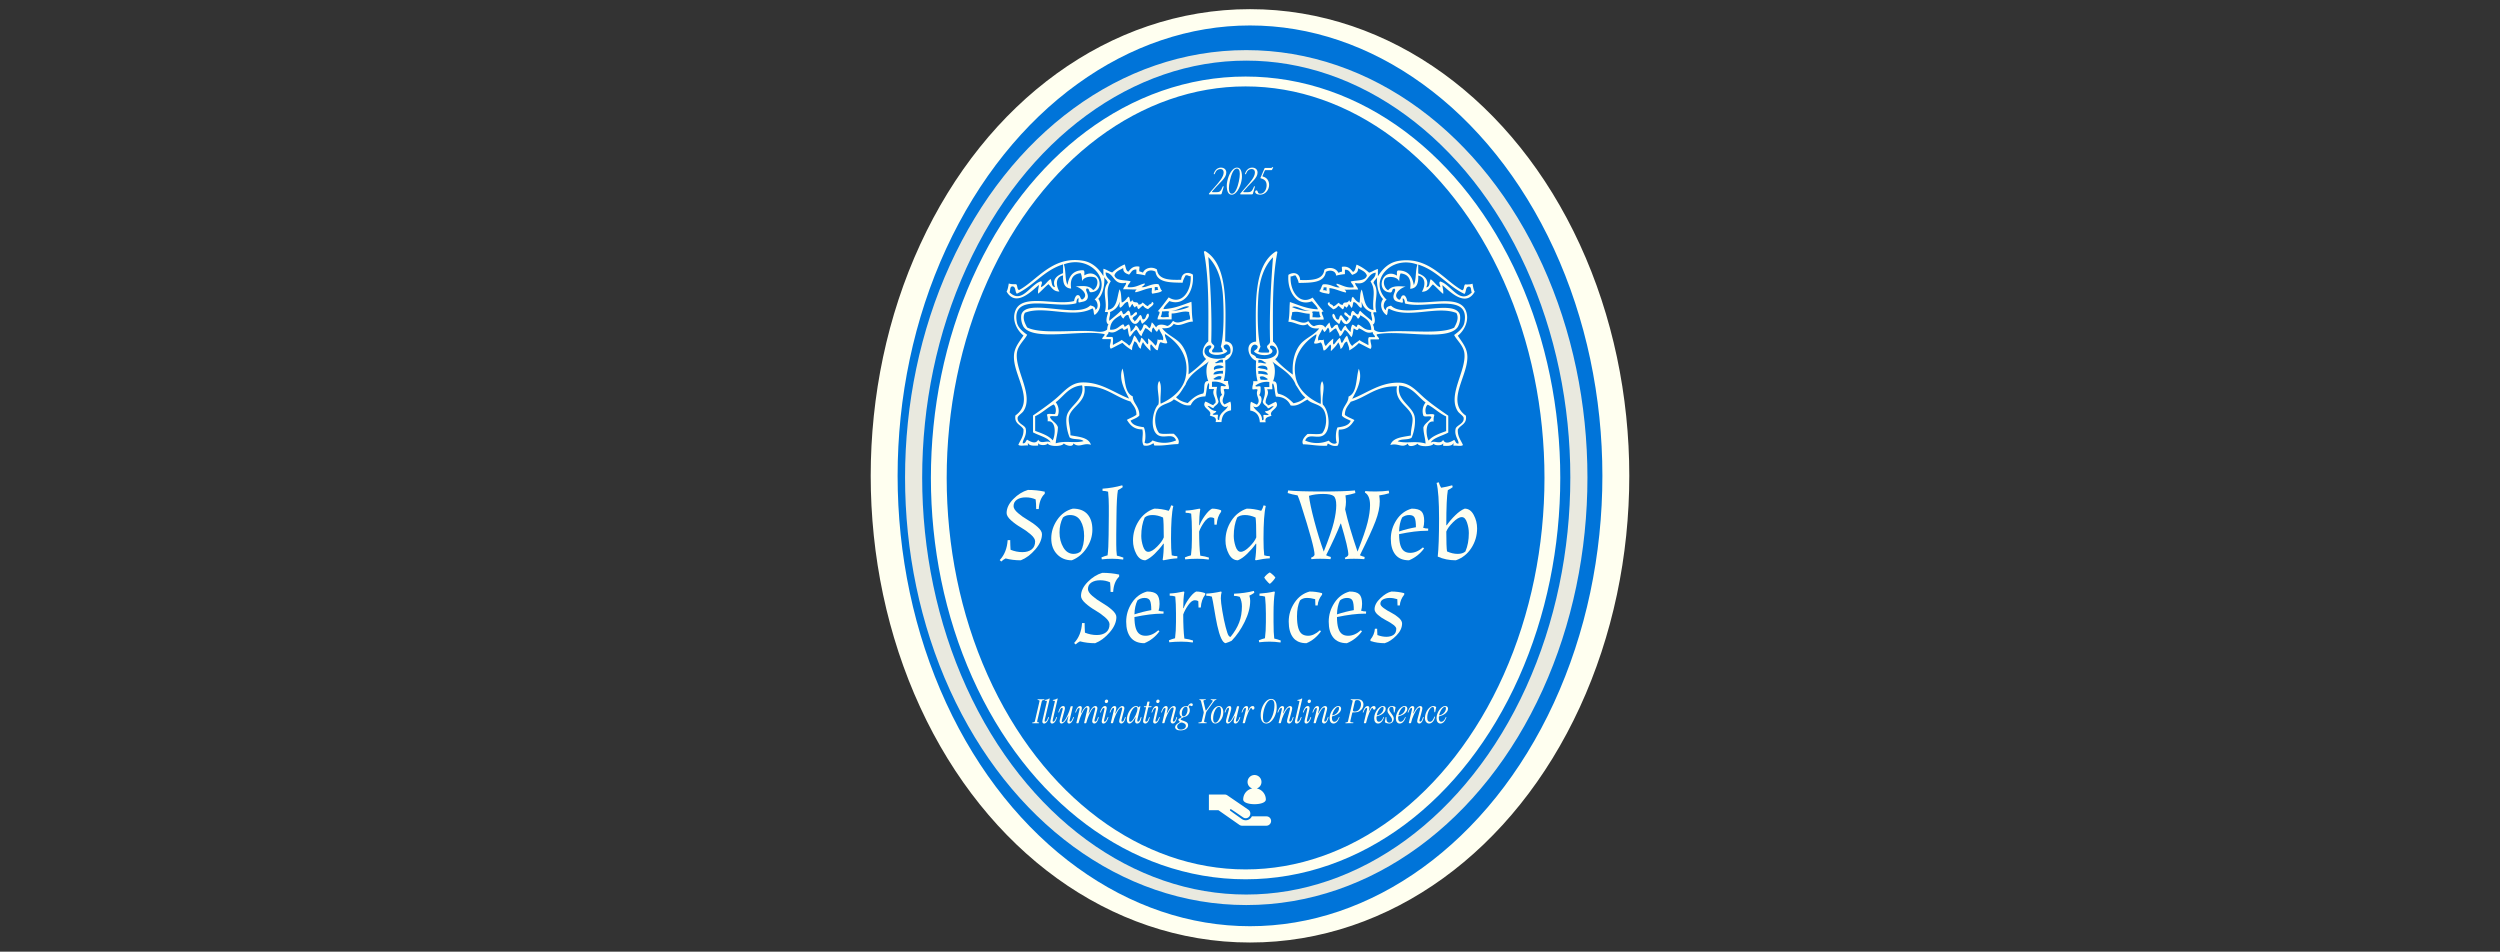<svg xmlns="http://www.w3.org/2000/svg" version="1.1" xmlns:xlink="http://www.w3.org/1999/xlink" width="1500" height="571" viewBox="0 0 1500 571"><rect x="0" y="0" width="1500" height="571" fill="#333333" stroke="none"/><svg xml:space="preserve" width="1500" height="571" data-version="2" data-id="lg_cRZIQHZRsWHe5xF9Y2" viewBox="0 0 464 571" x="0" y="0"><rect width="100%" height="100%" fill="transparent"></rect><ellipse fill="#0074d9" stroke="ivory" stroke-width="5" paint-order="stroke" rx="140.58" ry="68" transform="matrix(0 -1.957 3.228 0 232 285.5)"></ellipse><ellipse fill="#0074d9" stroke="#e9e9df" stroke-width="3.5" paint-order="stroke" rx="140.58" ry="68" transform="matrix(0 -1.802 2.935 0 229.75 286.55)"></ellipse><ellipse fill="none" stroke="ivory" stroke-width="3.5" paint-order="stroke" rx="140.58" ry="68" transform="matrix(0 -1.692 2.707 0 229.35 286.75)"></ellipse><path fill="ivory" d="m88.2 327.19.13 2.48v.18q3.53 1.43 7.07 1.43 3.53 0 5.61-1.64 2.07-1.65 2.07-4.81 0-1.86-2.66-4.18-2.67-2.33-5.89-4.19-3.23-1.86-5.89-4.25-2.67-2.38-2.67-4.37 0-4.34 4-8.4 4-4.06 8.77-5.48 5.34 0 10.11 1.05v1.24q-3.22 2.98-3.6 9.18h-1.55q0-3.29-.31-5.77-2.66-1.24-5.92-1.24-3.25 0-5.3 1.36-2.04 1.37-2.04 3.91 0 1.86 2.66 4.15 2.67 2.3 5.86 4.13 3.19 1.83 5.86 4.18 2.67 2.36 2.67 4.34 0 4.53-4 9.18-4 4.65-8.71 6.51-4.9 0-9.12-1.12-1.3.62-2.6 1.86l-.93-.87q4.28-4.52 4.77-11.96h1.55v.87Z"></path><rect width="27.03" height="42.96" x="-13.52" y="-21.48" fill="none" rx="0" ry="0" transform="translate(95.83 315.94)"></rect><path fill="ivory" d="M125.09 336.18q-5.39 0-8.86-3.63-3.47-3.63-3.47-9.52t3.56-11.13q3.57-5.23 9.39-6.72 5.77 0 8.75 3.35 2.97 3.34 2.97 9.23 0 5.89-3.47 11.1t-8.87 7.32m-1.05-27.16q-2.6 0-4.28 1.49-2.04 3.91-2.04 8.99t2.29 8.96q2.29 3.87 6.14 3.87 2.6 0 4.34-1.55 1.98-3.78 1.98-9.2 0-5.43-2.08-8.99-2.07-3.57-6.35-3.57"></path><rect width="24.67" height="31" x="-12.34" y="-15.5" fill="none" rx="0" ry="0" transform="translate(125.6 321.18)"></rect><path fill="ivory" d="M151.75 320.99v5.67q0 3.88.38 6.73 1.73.37 3.9 1.18l-.12 1.17q-3.47-.49-6.57-.49t-6.27.37l-.18-1.18q1.86-.8 3.66-1.24.55-3.97.62-12.21l.12-11.6v-5.79q0-4.19-.43-8.59-1.62-.5-3.35-.5v-1.3q6.2-.43 11.84-2.04l.31 1.11q-1.18.93-2.91 1.8-.75 4.09-.87 15.31Z"></path><rect width="13.14" height="44.57" x="-6.57" y="-22.29" fill="none" rx="0" ry="0" transform="translate(149.96 313.95)"></rect><path fill="ivory" d="M161.8 324.34q0-6.45 3.47-11.82 3.47-5.36 9.3-7.34 4.15 0 8.68 1.3.87-1.3 1.43-3.29l1.3.38q-1.37 5.58-1.37 19.71 0 6.33.44 9.92 1.49.5 3.35.5v1.3q-3.97.19-8.37 1.18l-.44-.25q.68-4.28.68-9.67l-.24-.06q-2.17 3.1-5.15 6.01-2.98 2.91-5.64 3.97-3.41 0-5.43-3.78-2.01-3.79-2.01-8.06m4.96-2.79q0 3.03 1.08 6.29 1.09 3.25 3.13 3.25 2.17 0 5.27-3.1 3.1-3.1 4.03-5.58 0-9.23-.43-11.9-3.29-1.49-6.36-1.49-3.06 0-4.68 1.49-2.04 4.71-2.04 11.04"></path><rect width="26.6" height="32.99" x="-13.3" y="-16.5" fill="none" rx="0" ry="0" transform="translate(175.6 320.19)"></rect><path fill="ivory" d="M207.24 335.74q-3.16-.49-6.88-.49-3.72 0-7.25.37l-.19-1.18q1.86-.8 3.66-1.24.56-4.21.56-9.73v-5.21q0-5.7-.44-10.11-1.48-.49-3.34-.49v-1.3q3.96-.19 8.37-1.18l.43.25q-.68 4.27-.68 9.67l.25.06q.86-2.48 3.19-5.74 2.32-3.25 4.31-4.24 2.79 0 5.45.99v.87q-2.35 2.97-2.66 7.75h-1.37q0-2.42-.12-3.78-.81-.62-2.11-.62-1.86 0-3.94 2.94-2.07 2.95-3 5.61 0 8.99.68 14.45 3.1.43 5.21 1.18Z"></path><rect width="21.76" height="30.56" x="-10.88" y="-15.28" fill="none" rx="0" ry="0" transform="translate(204.3 320.96)"></rect><path fill="ivory" d="M217.29 324.34q0-6.45 3.47-11.82 3.47-5.36 9.3-7.34 4.15 0 8.68 1.3.87-1.3 1.43-3.29l1.3.38q-1.37 5.58-1.37 19.71 0 6.33.44 9.92 1.49.5 3.35.5v1.3q-3.97.19-8.37 1.18l-.44-.25q.68-4.28.68-9.67l-.24-.06q-2.17 3.1-5.15 6.01-2.98 2.91-5.64 3.97-3.41 0-5.43-3.78-2.01-3.79-2.01-8.06m4.96-2.79q0 3.03 1.08 6.29 1.09 3.25 3.13 3.25 2.17 0 5.27-3.1 3.1-3.1 4.03-5.58 0-9.23-.43-11.9-3.29-1.49-6.36-1.49-3.06 0-4.68 1.49-2.04 4.71-2.04 11.04"></path><rect width="26.6" height="32.99" x="-13.3" y="-16.5" fill="none" rx="0" ry="0" transform="translate(231.09 320.19)"></rect><path fill="ivory" d="M280.34 335.5q-2.97-.25-6.26-.25-3.29 0-5.21.25l-.25-.87q.75-.25 1.43-.78.68-.52.68-1.14 0-4.53-8.24-30.26-1.12-3.41-1.93-5.21-3.53-.62-5.95-1.42l.25-1.55q6.01.62 20.06.62 14.04 0 20.05-.62l.25 1.55q-2.73.86-5.95 1.42.31 2.17.31 3.94t-.5 4.43q2.36 10.54 7.44 25.36 4.59-11.59 6.05-17.58 1.46-5.98 1.46-10.26 0-5.83-3.1-7.62l.24-.87q1.93.25 6.17.25 4.25 0 7.91-.5l.25 1.55q-2.79.87-5.96 1.3.31 2.17.31 3.6 0 5.21-2.57 11.96-2.57 6.76-9.33 20.34 1.05.56 2.85 1.05l-.18 1.31q-2.98-.25-6.27-.25-3.28 0-5.2.25l-.25-.87q.74-.25 1.42-.78.69-.52.69-1.14 0-3.66-4.41-18.54h-.24q-2.92 7.5-8.68 18.97 1.05.56 2.85 1.05Zm-4.09-4.53q4.59-11.59 6.04-17.58 1.46-5.98 1.46-10.23 0-4.24-1.55-5.52-1.55-1.27-6.35-1.27-4.81 0-8.47 1.12.56 5.08 3.2 15.07 2.63 9.98 5.67 18.41"></path><rect width="60.89" height="41.23" x="-30.45" y="-20.61" fill="none" rx="0" ry="0" transform="translate(285.56 315.38)"></rect><path fill="ivory" d="M328.14 331.71q3.91 0 7.63-3.28l.68.62q-3.53 4.83-9.05 7.13-5.46 0-8.18-3.41-2.73-3.41-2.73-9.49 0-6.07 3.41-11.31t9.11-6.79q4.16 0 5.83 1.64t1.67 5.8q0 2.35-.62 4.03 1.31.49 3.04.49l-.06 1.31h-.81q-6.94 0-16.61 2.04 0 8.25 3.22 10.29 1.37.93 3.47.93m3.41-15.37q0-4.09-.77-5.71-.78-1.61-3.26-1.61-2.48 0-4.27 1.49-1.68 3.47-1.8 8.37 5.08-1.67 10.1-2.54"></path><rect width="22.44" height="31" x="-11.22" y="-15.5" fill="none" rx="0" ry="0" transform="translate(328.21 321.18)"></rect><path fill="ivory" d="M368.26 317.02q0 6.45-3.47 11.81-3.48 5.36-9.3 7.35-5.96 0-10.85-2.23.8-7.2.8-22.76 0-15.56-1.49-21.45l1.31-.37q.55 1.98 1.42 3.28 3.41-.55 6.64-1.48l.31 1.11q-1.18.93-2.92 1.8-.93 5.08-.93 21.02l.25.06q2.17-3.1 5.15-6.01 2.97-2.92 5.64-3.97 3.41 0 5.42 3.78 2.02 3.78 2.02 8.06m-4.96 2.79q0-3.04-1.09-6.29-1.08-3.26-3.13-3.26-2.17 0-5.27 3.1-3.1 3.1-4.03 5.58 0 9.24.44 11.91 3.28 1.48 6.35 1.48t4.68-1.48q2.05-4.72 2.05-11.04"></path><rect width="24.31" height="46.81" x="-12.15" y="-23.41" fill="none" rx="0" ry="0" transform="translate(356.6 313.27)"></rect><path fill="ivory" d="m132.84 376.93.13 2.48v.19q3.53 1.42 7.07 1.42 3.53 0 5.61-1.64 2.07-1.64 2.07-4.81 0-1.86-2.66-4.18-2.67-2.33-5.89-4.19-3.23-1.86-5.89-4.24-2.67-2.39-2.67-4.37 0-4.34 4-8.4 4-4.07 8.77-5.49 5.34 0 10.11 1.05v1.24q-3.22 2.98-3.6 9.18h-1.55q0-3.29-.31-5.77-2.66-1.24-5.92-1.24-3.25 0-5.3 1.37-2.04 1.36-2.04 3.9 0 1.86 2.66 4.16 2.67 2.29 5.86 4.12 3.19 1.83 5.86 4.18 2.67 2.36 2.67 4.34 0 4.53-4 9.18-4 4.65-8.71 6.51-4.9 0-9.12-1.12-1.3.62-2.6 1.86l-.93-.86q4.28-4.53 4.77-11.97h1.55v.87Z"></path><rect width="27.03" height="42.96" x="-13.52" y="-21.48" fill="none" rx="0" ry="0" transform="translate(140.47 365.68)"></rect><path fill="ivory" d="M169.36 381.46q3.91 0 7.63-3.29l.68.62q-3.53 4.84-9.05 7.13-5.46 0-8.19-3.41-2.72-3.41-2.72-9.49 0-6.07 3.41-11.31t9.11-6.79q4.15 0 5.83 1.64 1.67 1.65 1.67 5.8 0 2.36-.62 4.03 1.3.5 3.04.5l-.06 1.3h-.81q-6.94 0-16.61 2.04 0 8.25 3.22 10.3 1.36.93 3.47.93m3.41-15.38q0-4.09-.77-5.7-.78-1.62-3.26-1.62-2.48 0-4.28 1.49-1.67 3.47-1.79 8.37 5.08-1.67 10.1-2.54"></path><rect width="22.44" height="31" x="-11.22" y="-15.5" fill="none" rx="0" ry="0" transform="translate(169.43 370.92)"></rect><path fill="ivory" d="M197.7 385.49q-3.17-.5-6.89-.5-3.72 0-7.25.37l-.19-1.18q1.86-.8 3.66-1.24.56-4.21.56-9.73V368q0-5.7-.43-10.1-1.49-.5-3.35-.5v-1.3q3.97-.19 8.37-1.18l.43.25q-.68 4.28-.68 9.67l.25.06q.87-2.48 3.19-5.73 2.33-3.26 4.31-4.25 2.79 0 5.46.99v.87q-2.36 2.98-2.67 7.75h-1.36q0-2.42-.13-3.78-.8-.62-2.11-.62-1.86 0-3.93 2.94-2.08 2.95-3.01 5.61 0 8.99.68 14.45 3.1.43 5.21 1.18Z"></path><rect width="21.77" height="30.57" x="-10.88" y="-15.29" fill="none" rx="0" ry="0" transform="translate(194.75 370.7)"></rect><path fill="ivory" d="M232.11 360.5q0 5.83-3.29 12.56-3.29 6.72-7.87 11.43-1.68.81-3.66 1.43-2.73-.62-4.96-10.73-.93-4.4-1.8-9.76-.87-5.36-1.43-7.47-1.48-.5-3.34-.5v-1.3q4.15-.19 8.8-1.24l.43.25q-.49 1.73-.49 3.87t.9 7.57q.9 5.42 1.98 9.55 1.09 4.12 1.67 5.05.59.93 1.28.93 3.53-4.34 5.17-8.65 1.65-4.31 1.65-9.7 0-3.1-1.31-5.71-1.79-.56-3.47-.56l.06-1.3q6.33-.25 11.91-1.67l.25 1.11q-.81.62-2.98 1.74.5 1.61.5 3.1"></path><rect width="28.83" height="31.37" x="-14.41" y="-15.69" fill="none" rx="0" ry="0" transform="translate(220.68 370.74)"></rect><path fill="ivory" d="M246.12 368v5.21q0 6.7.43 9.92 1.74.37 3.91 1.18l-.13 1.18q-3.47-.5-6.57-.5t-6.26.37l-.19-1.18q1.86-.8 3.66-1.24.56-4.21.56-9.73V368q0-5.02-.5-10.04-1.61-.5-3.34-.5v-1.3q4.77-.31 8.8-1.24l.43.25q-.8 4.77-.8 12.83m1.11-21.45q-.43.81-1.52 2.05-1.08 1.24-1.82 1.73-.75-.49-1.83-1.73-1.09-1.24-1.52-2.05.37-.74 1.42-1.7 1.06-.97 1.93-1.4.8.5 1.86 1.46 1.05.96 1.48 1.64"></path><rect width="13.15" height="42.04" x="-6.58" y="-21.02" fill="none" rx="0" ry="0" transform="translate(244.38 364.97)"></rect><path fill="ivory" d="M266.89 381.46q3.41 0 7.07-3.29l.62.62q-3.6 5.02-8.75 7.13-5.39 0-7.99-3.41-2.61-3.41-2.61-9.55 0-6.14 3.47-11.34 3.48-5.21 9.06-6.7 3.78 0 7.5.99v.87q-2.42 2.98-2.67 6.51h-1.36q0-2.42-.13-3.78-2.54-.75-5.02-.75-2.48 0-4.09 1.49-1.8 3.78-1.8 9.55 0 8.68 3.16 10.73 1.43.93 3.54.93"></path><rect width="20.03" height="31" x="-10.02" y="-15.5" fill="none" rx="0" ry="0" transform="translate(265.75 370.92)"></rect><path fill="ivory" d="M290.88 381.46q3.91 0 7.63-3.29l.68.62q-3.53 4.84-9.05 7.13-5.46 0-8.19-3.41-2.72-3.41-2.72-9.49 0-6.07 3.41-11.31t9.11-6.79q4.15 0 5.83 1.64 1.67 1.65 1.67 5.8 0 2.36-.62 4.03 1.3.5 3.04.5l-.06 1.3h-.81q-6.94 0-16.61 2.04 0 8.25 3.22 10.3 1.36.93 3.47.93m3.41-15.38q0-4.09-.77-5.7-.78-1.62-3.26-1.62-2.48 0-4.28 1.49-1.67 3.47-1.79 8.37 5.08-1.67 10.1-2.54"></path><rect width="22.44" height="31" x="-11.22" y="-15.5" fill="none" rx="0" ry="0" transform="translate(290.95 370.92)"></rect><path fill="ivory" d="m308.3 378.17.13 2.6v.25q2.85 1.06 5.39 1.06 2.54 0 4.25-1.12 1.7-1.12 1.7-3.72 0-1.92-6.51-5.27-2.41-1.24-4.46-3.01-2.05-1.76-2.05-3.44 0-3.28 3.51-6.6 3.5-3.32 6.6-4 3.97 0 7.69.99v.87q-2.42 2.98-2.67 6.51h-1.36q0-2.42-.13-3.78-2.41-.75-4.58-.75t-3.88.84q-1.7.84-1.7 2.7 0 1.11 2.04 2.6 2.05 1.49 4.47 2.7 2.41 1.21 4.46 3.01 2.05 1.79 2.05 3.47 0 3.78-3.45 7.28-3.44 3.51-6.97 4.56-4.46 0-8.56-1.3v-.87q2.42-2.98 2.67-6.51h1.36z"></path><rect width="20.28" height="31" x="-10.14" y="-15.5" fill="none" rx="0" ry="0" transform="translate(314.91 370.92)"></rect><path fill="ivory" d="M101.57 433.94q-.28 0-.28-.2 0-.22.4-.28l.4-.06q.44-.06.61-.21.17-.15.25-.57l2.72-11.76q.1-.42 0-.56-.1-.14-.5-.22l-.4-.08q-.26-.06-.26-.22 0-.24.36-.24h3.56q.28 0 .28.2 0 .22-.4.28l-.4.06q-.44.06-.6.21-.16.15-.26.57l-2.72 11.76q-.08.42.01.56.09.14.49.22l.4.08q.26.06.26.22 0 .24-.36.24Z"></path><rect width="7.42" height="14.4" x="-3.71" y="-7.2" fill="none" rx="0" ry="0" transform="translate(105.5 427.24)"></rect><path fill="ivory" d="M108.49 434.14q-.66 0-.94-.49-.28-.49-.02-1.61l2.54-10.9q.1-.36.01-.5-.09-.14-.37-.16l-.6-.06q-.3-.02-.26-.26.04-.18.28-.22.72-.12 1.28-.29.56-.17.9-.45.16-.12.3-.12.24 0 .18.3l-2.96 12.68q-.1.44-.03.69.07.25.37.25.36 0 .79-.53.43-.53.97-2.01.08-.26.28-.26.3 0 .16.36-.42 1.36-.93 2.15-.51.79-1.01 1.11-.5.32-.94.32"></path><rect width="4.49" height="15.06" x="-2.24" y="-7.53" fill="none" rx="0" ry="0" transform="translate(110.08 427.11)"></rect><path fill="ivory" d="M113.29 434.14q-.66 0-.94-.49-.28-.49-.02-1.61l2.54-10.9q.1-.36.01-.5-.09-.14-.37-.16l-.6-.06q-.3-.02-.26-.26.04-.18.28-.22.72-.12 1.28-.29.56-.17.9-.45.16-.12.3-.12.24 0 .18.3l-2.96 12.68q-.1.44-.03.69.07.25.37.25.36 0 .79-.53.43-.53.97-2.01.08-.26.28-.26.3 0 .16.36-.42 1.36-.93 2.15-.51.79-1.01 1.11-.5.32-.94.32"></path><rect width="4.49" height="15.06" x="-2.24" y="-7.53" fill="none" rx="0" ry="0" transform="translate(114.88 427.11)"></rect><path fill="ivory" d="M118.91 434.12q-.74 0-1.01-.67t.03-1.77l1.58-5.8q.16-.58.08-.9-.08-.32-.36-.32-.46 0-.93.7-.47.7-.81 1.94-.06.22-.26.22-.28 0-.18-.4.46-1.68 1.21-2.59.75-.91 1.65-.91.72 0 .96.66t-.08 1.8l-1.6 5.8q-.38 1.38.26 1.38.4 0 .92-.54t1.09-1.48q.57-.94 1.13-2.14.56-1.2 1.02-2.52.46-1.32.76-2.62.06-.22.28-.22h.8q.28 0 .22.26l-1.88 8.04q-.22.94.34.94.84 0 1.76-2.54.08-.26.28-.26.12 0 .17.1.05.1-.01.26-.54 1.7-1.28 2.64-.74.94-1.56.94-1.44 0-.96-2.1l.52-2.22q.04-.14-.05-.16-.09-.02-.15.1-1.16 2.4-2.14 3.39-.98.99-1.8.99"></path><rect width="9.39" height="10.5" x="-4.69" y="-5.25" fill="none" rx="0" ry="0" transform="translate(122.18 429.37)"></rect><path fill="ivory" d="M138.59 434.12q-.72 0-1.08-.6-.36-.6-.04-1.86l1.54-5.8q.22-.78.07-1.08-.15-.3-.43-.3-.4 0-.92.55t-1.09 1.49q-.57.94-1.11 2.14-.54 1.2-1 2.5-.46 1.3-.76 2.56-.06.22-.28.22h-.78q-.28 0-.22-.26l1.84-7.82q.18-.78.05-1.08-.13-.3-.41-.3-.38 0-.9.55t-1.08 1.49q-.56.94-1.1 2.14-.54 1.2-1 2.5-.46 1.3-.74 2.56-.06.22-.28.22h-.82q-.28 0-.22-.26l1.9-7.98q.1-.44.03-.69-.07-.25-.37-.25-.36 0-.79.53-.43.53-.97 2.01-.08.26-.28.26-.3 0-.16-.36.44-1.38.93-2.16.49-.78.99-1.1.5-.32.92-.32.66 0 .94.49.28.49.02 1.61l-.5 2.16q-.02.14.06.16.08.02.14-.1 1.16-2.4 2.1-3.36.94-.96 1.72-.96.74 0 1.05.6.31.6.03 1.84l-.42 1.82q-.02.14.06.16.08.02.14-.1.76-1.62 1.43-2.57.67-.95 1.27-1.35.6-.4 1.12-.4.74 0 1.08.6.34.6 0 1.84l-1.52 5.8q-.14.56-.02.84.12.28.44.28.4 0 .79-.53t.81-2.01q.06-.22.26-.22.16 0 .19.12t-.01.28q-.38 1.36-.82 2.13-.44.77-.89 1.07-.45.3-.91.3"></path><rect width="14.14" height="10.5" x="-7.07" y="-5.25" fill="none" rx="0" ry="0" transform="translate(134.67 429.37)"></rect><path fill="ivory" d="M145.75 421.84q-.38 0-.63-.27t-.25-.65q0-.54.33-.86.33-.32.75-.32.4 0 .67.25t.27.65q0 .56-.34.88-.34.32-.8.32m-1.64 12.3q-.66 0-.94-.49-.28-.49-.02-1.61l1.48-6.34q.1-.44.03-.69-.07-.25-.37-.25-.36 0-.79.53-.43.53-.97 2.01-.08.26-.28.26-.3 0-.16-.36.44-1.38.93-2.16.49-.78.99-1.1.5-.32.92-.32.7 0 .98.49t.02 1.61l-1.48 6.34q-.1.44-.03.69.07.25.37.25.36 0 .79-.53.43-.53.97-2.01.08-.26.28-.26.3 0 .16.36-.42 1.36-.93 2.15-.51.79-1.01 1.11-.5.32-.94.32"></path><rect width="5.08" height="14.4" x="-2.54" y="-7.2" fill="none" rx="0" ry="0" transform="translate(145.04 427.44)"></rect><path fill="ivory" d="m148.49 433.68 1.9-7.98q.1-.44.03-.69-.07-.25-.37-.25-.36 0-.79.53-.43.53-.97 2.01-.08.26-.28.26-.3 0-.16-.36.44-1.38.93-2.16.49-.78.99-1.1.5-.32.92-.32.66 0 .94.49.28.49.02 1.61l-.5 2.16q-.02.14.06.16.08.02.14-.1.78-1.62 1.5-2.57.72-.95 1.36-1.35.64-.4 1.16-.4.74 0 1.08.6.34.6 0 1.84l-1.52 5.8q-.14.56-.02.84.12.28.44.28.4 0 .79-.53t.81-2.01q.06-.22.26-.22.16 0 .19.12t-.01.28q-.38 1.36-.82 2.13-.44.77-.89 1.07-.45.3-.91.3-.72 0-1.08-.6-.36-.6-.04-1.86l1.54-5.8q.22-.78.07-1.08-.15-.3-.43-.3-.44 0-1 .55t-1.14 1.5q-.58.95-1.14 2.15-.56 1.2-1.01 2.5-.45 1.3-.73 2.54-.06.22-.28.22h-.82q-.28 0-.22-.26"></path><rect width="9.66" height="10.5" x="-4.83" y="-5.25" fill="none" rx="0" ry="0" transform="translate(153.09 429.37)"></rect><path fill="ivory" d="M159.63 434.12q-.72 0-1.12-.62-.4-.62-.4-1.82 0-1.14.32-2.29.32-1.15.88-2.19t1.27-1.84q.71-.8 1.5-1.27t1.57-.47q.38 0 .72.15.34.15.56.47.12.18.24.18t.24-.18q.22-.32.36-.41.14-.09.26-.09.26 0 .2.28l-1.78 7.66q-.3 1.3.4 1.3.46 0 .83-.62.37-.62.75-1.92.06-.22.26-.22.14 0 .18.12.04.12 0 .28-.38 1.88-1.02 2.69t-1.54.81q-.78 0-1.11-.66-.33-.66-.07-1.8l.26-1.1q.04-.14-.05-.16-.09-.02-.15.1-1.1 2.02-1.95 2.82-.85.8-1.61.8m.5-1.02q.48 0 1.06-.58.58-.58 1.15-1.5t1.05-1.98q.48-1.06.77-2.04.29-.98.29-1.66 0-1.22-.86-1.22-.52 0-1.1.47-.58.47-1.11 1.27-.53.8-.96 1.81-.43 1.01-.69 2.1-.26 1.09-.26 2.13 0 .7.17.95t.49.25"></path><rect width="8.79" height="10.5" x="-4.39" y="-5.25" fill="none" rx="0" ry="0" transform="translate(163 429.37)"></rect><path fill="ivory" d="M169.13 434.12q-.68 0-1.06-.54t-.12-1.74l1.66-7.24q.06-.3-.24-.3h-.76q-.28 0-.28-.26 0-.14.1-.22.1-.08.24-.08h.72q.46 0 .54-.42l.48-2.14q.06-.22.28-.22h.82q.28 0 .22.26l-.5 2.22q-.06.3.24.3h1.14q.34 0 .34.26 0 .3-.42.3h-1.08q-.44 0-.54.42l-1.68 7.32q-.1.44.03.69.13.25.45.25.46 0 .85-.52.39-.52.83-1.98.08-.26.26-.26.14 0 .18.12.04.12-.06.44-.38 1.36-.83 2.08-.45.72-.91.99t-.9.27"></path><rect width="5.18" height="13.16" x="-2.59" y="-6.58" fill="none" rx="0" ry="0" transform="translate(170.86 428.04)"></rect><path fill="ivory" d="M176.61 421.84q-.38 0-.63-.27t-.25-.65q0-.54.33-.86.33-.32.75-.32.4 0 .67.25t.27.65q0 .56-.34.88-.34.32-.8.32m-1.64 12.3q-.66 0-.94-.49-.28-.49-.02-1.61l1.48-6.34q.1-.44.03-.69-.07-.25-.37-.25-.36 0-.79.53-.43.53-.97 2.01-.08.26-.28.26-.3 0-.16-.36.44-1.38.93-2.16.49-.78.99-1.1.5-.32.92-.32.7 0 .98.49t.02 1.61l-1.48 6.34q-.1.44-.03.69.07.25.37.25.36 0 .79-.53.43-.53.97-2.01.08-.26.28-.26.3 0 .16.36-.42 1.36-.93 2.15-.51.79-1.01 1.11-.5.32-.94.32"></path><rect width="5.08" height="14.4" x="-2.54" y="-7.2" fill="none" rx="0" ry="0" transform="translate(175.9 427.44)"></rect><path fill="ivory" d="m179.35 433.68 1.9-7.98q.1-.44.03-.69-.07-.25-.37-.25-.36 0-.79.53-.43.53-.97 2.01-.08.26-.28.26-.3 0-.16-.36.44-1.38.93-2.16.49-.78.99-1.1.5-.32.92-.32.66 0 .94.49.28.49.02 1.61l-.5 2.16q-.02.14.06.16.08.02.14-.1.78-1.62 1.5-2.57.72-.95 1.36-1.35.64-.4 1.16-.4.74 0 1.08.6.34.6 0 1.84l-1.52 5.8q-.14.56-.02.84.12.28.44.28.4 0 .79-.53t.81-2.01q.06-.22.26-.22.16 0 .19.12t-.01.28q-.38 1.36-.82 2.13-.44.77-.89 1.07-.45.3-.91.3-.72 0-1.08-.6-.36-.6-.04-1.86l1.54-5.8q.22-.78.07-1.08-.15-.3-.43-.3-.44 0-1 .55t-1.14 1.5q-.58.95-1.14 2.15-.56 1.2-1.01 2.5-.45 1.3-.73 2.54-.06.22-.28.22h-.82q-.28 0-.22-.26"></path><rect width="9.66" height="10.5" x="-4.83" y="-5.25" fill="none" rx="0" ry="0" transform="translate(183.95 429.37)"></rect><path fill="ivory" d="M190.29 438.26q-1.58 0-2.4-.58-.82-.58-.82-1.38 0-.7.55-1.37.55-.67 2.03-1.53.22-.12.25-.27.03-.15-.19-.29-.56-.36-.67-.84-.11-.48.25-.68l1.52-.88q.2-.1.21-.25.01-.15-.21-.27-.54-.32-.81-.91-.27-.59-.27-1.29 0-1.08.53-2.01.53-.93 1.42-1.51.89-.58 1.99-.58.46 0 .78.12.24.08.36-.16.34-.74.87-1.17.53-.43 1.11-.43.42 0 .65.22.23.22.23.6t-.22.62q-.22.24-.56.24-.26 0-.39-.1t-.23-.2q-.1-.1-.32-.1-.44 0-.7.5-.08.18-.04.33.04.15.16.31.52.68.52 1.72 0 .94-.41 1.79-.41.85-1.12 1.44-.71.59-1.63.79-.36.08-.65.19-.29.11-.73.39l-.8.48q-.3.18-.16.45.14.27.78.51l1.72.64q1.12.4 1.55.98.43.58.43 1.36 0 .96-.63 1.66t-1.67 1.08q-1.04.38-2.28.38m.78-10.18q0 .92.27 1.33.27.41.77.41.64 0 1.19-.59.55-.59.89-1.52.34-.93.34-1.93 0-1-.26-1.37-.26-.37-.78-.37-.62 0-1.18.59-.56.59-.9 1.51-.34.92-.34 1.94m-.56 9.68q.78 0 1.46-.26.68-.26 1.11-.74.43-.48.43-1.14 0-.66-.33-1.09-.33-.43-1.29-.79l-.38-.14q-.36-.14-.72-.1-.36.04-.68.2-1.08.6-1.46 1.12-.38.52-.38 1.14 0 .74.54 1.27t1.7.53"></path><rect width="10.6" height="16.28" x="-5.3" y="-8.14" fill="none" rx="0" ry="0" transform="translate(192.87 430.62)"></rect><path fill="ivory" d="M201.27 433.94q-.28 0-.28-.2 0-.22.3-.26l.94-.14q.4-.06.6-.21.2-.15.28-.57l1.08-4.72q.06-.24.05-.44-.01-.2-.07-.42l-1.52-6.16q-.08-.34-.21-.52t-.45-.26l-.16-.04q-.24-.06-.24-.24 0-.22.36-.22h3.3q.26 0 .26.2 0 .24-.4.26l-.4.04q-.34.02-.52.22t-.08.62l1.26 5.3q.04.14.15.15.11.01.21-.13l3.54-4.9q.38-.52.33-.85-.05-.33-.51-.39l-.42-.06q-.28-.04-.28-.24 0-.22.32-.22h2.88q.28 0 .28.18 0 .22-.34.28l-.22.04q-.28.04-.56.33-.28.29-.76.95l-3.84 5.26q-.2.28-.33.53t-.21.57l-1.12 4.88q-.08.42.03.56.11.14.49.22l.78.14q.3.06.3.22 0 .24-.36.24Z"></path><rect width="10.88" height="14.4" x="-5.44" y="-7.2" fill="none" rx="0" ry="0" transform="translate(206.93 427.24)"></rect><path fill="ivory" d="M211.21 434.12q-1.24 0-1.96-1.03t-.72-2.79q0-1.3.42-2.5t1.11-2.14q.69-.94 1.54-1.49.85-.55 1.71-.55 1.24 0 1.96 1.02t.72 2.8q0 1.3-.42 2.5t-1.11 2.14q-.69.94-1.54 1.49-.85.55-1.71.55m-.04-.48q.64 0 1.25-.62t1.11-1.64q.5-1.02.8-2.27.3-1.25.3-2.51 0-2.5-1.3-2.5-.62 0-1.24.61t-1.11 1.63q-.49 1.02-.79 2.27-.3 1.25-.3 2.51 0 2.52 1.28 2.52"></path><rect width="7.46" height="10.5" x="-3.73" y="-5.25" fill="none" rx="0" ry="0" transform="translate(212.76 429.37)"></rect><path fill="ivory" d="M218.71 434.12q-.74 0-1.01-.67t.03-1.77l1.58-5.8q.16-.58.08-.9-.08-.32-.36-.32-.46 0-.93.7-.47.7-.81 1.94-.06.22-.26.22-.28 0-.18-.4.46-1.68 1.21-2.59.75-.91 1.65-.91.72 0 .96.66t-.08 1.8l-1.6 5.8q-.38 1.38.26 1.38.4 0 .92-.54t1.09-1.48q.57-.94 1.13-2.14.56-1.2 1.02-2.52.46-1.32.76-2.62.06-.22.28-.22h.8q.28 0 .22.26l-1.88 8.04q-.22.94.34.94.84 0 1.76-2.54.08-.26.28-.26.12 0 .17.1.05.1-.01.26-.54 1.7-1.28 2.64-.74.94-1.56.94-1.44 0-.96-2.1l.52-2.22q.04-.14-.05-.16-.09-.02-.15.1-1.16 2.4-2.14 3.39-.98.99-1.8.99"></path><rect width="9.39" height="10.5" x="-4.69" y="-5.25" fill="none" rx="0" ry="0" transform="translate(221.98 429.37)"></rect><path fill="ivory" d="M227.85 433.94q-.28 0-.22-.26l1.9-7.98q.1-.44.03-.69-.07-.25-.37-.25-.36 0-.79.53-.43.53-.97 2.01-.08.26-.28.26-.3 0-.16-.36.44-1.38.93-2.16.49-.78.99-1.1.5-.32.92-.32.66 0 .94.49.28.49.02 1.61l-.22.94q-.02.14.06.16.08.02.14-.1.76-1.74 1.38-2.42.62-.68 1.42-.68.54 0 .81.29t.27.79q0 .5-.24.8-.24.3-.62.3-.32 0-.46-.16t-.21-.37q-.07-.21-.15-.37-.08-.16-.26-.16-.3 0-.78.76-.48.76-1.03 2.05-.55 1.29-1.06 2.89t-.89 3.28q-.06.22-.28.22Z"></path><rect width="7.75" height="10.32" x="-3.88" y="-5.16" fill="none" rx="0" ry="0" transform="translate(231.28 429.28)"></rect><path fill="ivory" d="M241.79 434.12q-1.56 0-2.47-1.28-.91-1.28-.91-3.76 0-1.48.34-2.9t.94-2.65q.6-1.23 1.39-2.18.79-.95 1.7-1.48.91-.53 1.87-.53 1.56 0 2.47 1.27.91 1.27.91 3.77 0 1.48-.34 2.9t-.94 2.65q-.6 1.23-1.39 2.18-.79.95-1.7 1.48-.91.53-1.87.53m-.04-.52q.74 0 1.45-.59t1.34-1.62q.63-1.03 1.11-2.38.48-1.35.75-2.87t.27-3.08q0-3.2-1.98-3.2-.74 0-1.45.59t-1.34 1.62q-.63 1.03-1.11 2.38-.48 1.35-.75 2.87t-.27 3.08q0 3.2 1.98 3.2"></path><rect width="9.62" height="14.78" x="-4.81" y="-7.39" fill="none" rx="0" ry="0" transform="translate(243.72 427.23)"></rect><path fill="ivory" d="m249.19 433.68 1.9-7.98q.1-.44.03-.69-.07-.25-.37-.25-.36 0-.79.53-.43.53-.97 2.01-.08.26-.28.26-.3 0-.16-.36.44-1.38.93-2.16.49-.78.99-1.1.5-.32.92-.32.66 0 .94.49.28.49.02 1.61l-.5 2.16q-.02.14.06.16.08.02.14-.1.78-1.62 1.5-2.57.72-.95 1.36-1.35.64-.4 1.16-.4.74 0 1.08.6.34.6 0 1.84l-1.52 5.8q-.14.56-.02.84.12.28.44.28.4 0 .79-.53t.81-2.01q.06-.22.26-.22.16 0 .19.12t-.01.28q-.38 1.36-.82 2.13-.44.77-.89 1.07-.45.3-.91.3-.72 0-1.08-.6-.36-.6-.04-1.86l1.54-5.8q.22-.78.07-1.08-.15-.3-.43-.3-.44 0-1 .55t-1.14 1.5q-.58.95-1.14 2.15-.56 1.2-1.01 2.5-.45 1.3-.73 2.54-.06.22-.28.22h-.82q-.28 0-.22-.26"></path><rect width="9.66" height="10.5" x="-4.83" y="-5.25" fill="none" rx="0" ry="0" transform="translate(253.79 429.37)"></rect><path fill="ivory" d="M260.03 434.14q-.66 0-.94-.49-.28-.49-.02-1.61l2.54-10.9q.1-.36.01-.5-.09-.14-.37-.16l-.6-.06q-.3-.02-.26-.26.04-.18.28-.22.72-.12 1.28-.29.56-.17.9-.45.16-.12.3-.12.24 0 .18.3l-2.96 12.68q-.1.44-.03.69.07.25.37.25.36 0 .79-.53.43-.53.97-2.01.08-.26.28-.26.3 0 .16.36-.42 1.36-.93 2.15-.51.79-1.01 1.11-.5.32-.94.32"></path><rect width="4.49" height="15.06" x="-2.24" y="-7.53" fill="none" rx="0" ry="0" transform="translate(261.62 427.11)"></rect><path fill="ivory" d="M267.43 421.84q-.38 0-.63-.27t-.25-.65q0-.54.33-.86.33-.32.75-.32.4 0 .67.25t.27.65q0 .56-.34.88-.34.32-.8.32m-1.64 12.3q-.66 0-.94-.49-.28-.49-.02-1.61l1.48-6.34q.1-.44.03-.69-.07-.25-.37-.25-.36 0-.79.53-.43.53-.97 2.01-.08.26-.28.26-.3 0-.16-.36.44-1.38.93-2.16.49-.78.99-1.1.5-.32.92-.32.7 0 .98.49t.02 1.61l-1.48 6.34q-.1.44-.03.69.07.25.37.25.36 0 .79-.53.43-.53.97-2.01.08-.26.28-.26.3 0 .16.36-.42 1.36-.93 2.15-.51.79-1.01 1.11-.5.32-.94.32"></path><rect width="5.08" height="14.4" x="-2.54" y="-7.2" fill="none" rx="0" ry="0" transform="translate(266.72 427.44)"></rect><path fill="ivory" d="m270.17 433.68 1.9-7.98q.1-.44.03-.69-.07-.25-.37-.25-.36 0-.79.53-.43.53-.97 2.01-.08.26-.28.26-.3 0-.16-.36.44-1.38.93-2.16.49-.78.99-1.1.5-.32.92-.32.66 0 .94.49.28.49.02 1.61l-.5 2.16q-.02.14.06.16.08.02.14-.1.78-1.62 1.5-2.57.72-.95 1.36-1.35.64-.4 1.16-.4.74 0 1.08.6.34.6 0 1.84l-1.52 5.8q-.14.56-.02.84.12.28.44.28.4 0 .79-.53t.81-2.01q.06-.22.26-.22.16 0 .19.12t-.01.28q-.38 1.36-.82 2.13-.44.77-.89 1.07-.45.3-.91.3-.72 0-1.08-.6-.36-.6-.04-1.86l1.54-5.8q.22-.78.07-1.08-.15-.3-.43-.3-.44 0-1 .55t-1.14 1.5q-.58.95-1.14 2.15-.56 1.2-1.01 2.5-.45 1.3-.73 2.54-.06.22-.28.22h-.82q-.28 0-.22-.26"></path><rect width="9.66" height="10.5" x="-4.83" y="-5.25" fill="none" rx="0" ry="0" transform="translate(274.77 429.37)"></rect><path fill="ivory" d="M282.11 434.12q-1.06 0-1.7-.83-.64-.83-.64-2.35 0-1.32.47-2.62t1.23-2.36q.76-1.06 1.67-1.7.91-.64 1.77-.64.94 0 1.35.45.41.45.41 1.21 0 .9-.63 1.79t-1.76 1.59q-1.13.7-2.65 1.04-.44.1-.46.5-.02.14-.02.29v.29q0 1.14.39 1.72.39.58 1.07.58.76 0 1.47-.7t1.19-1.98q.06-.18.24-.18.12 0 .15.1t-.01.24q-.64 1.76-1.55 2.66-.91.9-1.99.9m-.74-5.18q-.04.14.05.23t.23.05q1.24-.34 2.08-1.03.84-.69 1.27-1.55.43-.86.43-1.68 0-.84-.66-.84-.58 0-1.26.68t-1.26 1.78q-.58 1.1-.88 2.36"></path><rect width="6.9" height="10.5" x="-3.45" y="-5.25" fill="none" rx="0" ry="0" transform="translate(283.72 429.37)"></rect><path fill="ivory" d="M289.45 433.94q-.28 0-.28-.2 0-.22.4-.28l.4-.06q.44-.06.61-.21.17-.15.25-.57l2.72-11.76q.08-.34.02-.52t-.52-.26l-.4-.08q-.26-.06-.26-.22 0-.24.36-.24h3.9q1.66 0 2.54.9.88.9.88 2.26 0 1.26-.65 2.33t-1.8 1.73q-1.15.66-2.69.66h-1.18q-.32 0-.42.34l-1.12 4.78q-.1.44.05.6.15.16.65.22l.96.12q.18.02.18.2 0 .26-.36.26Zm4.34-8.12q-.12.52.11.81.23.29.97.29 1 0 1.71-.42t1.16-1.09q.45-.67.66-1.44.21-.77.21-1.47 0-1.1-.58-1.78-.58-.68-1.7-.68-1.22 0-1.4.8Z"></path><rect width="10.9" height="14.4" x="-5.45" y="-7.2" fill="none" rx="0" ry="0" transform="translate(295.12 427.24)"></rect><path fill="ivory" d="M300.55 433.94q-.28 0-.22-.26l1.9-7.98q.1-.44.03-.69-.07-.25-.37-.25-.36 0-.79.53-.43.53-.97 2.01-.08.26-.28.26-.3 0-.16-.36.44-1.38.93-2.16.49-.78.99-1.1.5-.32.92-.32.66 0 .94.49.28.49.02 1.61l-.22.94q-.02.14.06.16.08.02.14-.1.76-1.74 1.38-2.42.62-.68 1.42-.68.54 0 .81.29t.27.79q0 .5-.24.8-.24.3-.62.3-.32 0-.46-.16t-.21-.37q-.07-.21-.15-.37-.08-.16-.26-.16-.3 0-.78.76-.48.76-1.03 2.05-.55 1.29-1.06 2.89t-.89 3.28q-.06.22-.28.22Z"></path><rect width="7.75" height="10.32" x="-3.88" y="-5.16" fill="none" rx="0" ry="0" transform="translate(303.98 429.28)"></rect><path fill="ivory" d="M308.85 434.12q-1.06 0-1.7-.83-.64-.83-.64-2.35 0-1.32.47-2.62t1.23-2.36q.76-1.06 1.67-1.7.91-.64 1.77-.64.94 0 1.35.45.41.45.41 1.21 0 .9-.63 1.79t-1.76 1.59q-1.13.7-2.65 1.04-.44.1-.46.5-.02.14-.02.29v.29q0 1.14.39 1.72.39.58 1.07.58.76 0 1.47-.7t1.19-1.98q.06-.18.24-.18.12 0 .15.1t-.01.24q-.64 1.76-1.55 2.66-.91.9-1.99.9m-.74-5.18q-.04.14.05.23t.23.05q1.24-.34 2.08-1.03.84-.69 1.27-1.55.43-.86.43-1.68 0-.84-.66-.84-.58 0-1.26.68t-1.26 1.78q-.58 1.1-.88 2.36"></path><rect width="6.9" height="10.5" x="-3.45" y="-5.25" fill="none" rx="0" ry="0" transform="translate(310.46 429.37)"></rect><path fill="ivory" d="M315.55 434.12q-.66 0-1.39-.2-.73-.2-1.11-.5-.14-.12-.12-.36l.44-2.62q.04-.26.24-.26.22 0 .22.28l.04.96q.04 1.14.55 1.67t1.25.53q.64 0 1.1-.41.46-.41.46-1.21 0-.46-.14-.85-.14-.39-.44-.84-.3-.45-.82-1.09-.68-.88-1.01-1.51-.33-.63-.33-1.31 0-1.26.79-2.02t2.01-.76q.54 0 1.05.16t.85.48q.18.14.12.36l-.56 2.68q-.06.26-.24.26t-.22-.28l-.06-.96q-.08-1.2-.31-1.72-.23-.52-.95-.52-.64 0-1.04.44t-.4 1.06q0 .66.36 1.21.36.55.98 1.39.82 1.08 1.11 1.72.29.64.29 1.3 0 .84-.37 1.5t-.99 1.04q-.62.38-1.36.38"></path><rect width="6.42" height="10.5" x="-3.21" y="-5.25" fill="none" rx="0" ry="0" transform="translate(316.63 429.37)"></rect><path fill="ivory" d="M321.85 434.12q-1.06 0-1.7-.83-.64-.83-.64-2.35 0-1.32.47-2.62t1.23-2.36q.76-1.06 1.67-1.7.91-.64 1.77-.64.94 0 1.35.45.41.45.41 1.21 0 .9-.63 1.79t-1.76 1.59q-1.13.7-2.65 1.04-.44.1-.46.5-.02.14-.02.29v.29q0 1.14.39 1.72.39.58 1.07.58.76 0 1.47-.7t1.19-1.98q.06-.18.24-.18.12 0 .15.1t-.01.24q-.64 1.76-1.55 2.66-.91.9-1.99.9m-.74-5.18q-.04.14.05.23t.23.05q1.24-.34 2.08-1.03.84-.69 1.27-1.55.43-.86.43-1.68 0-.84-.66-.84-.58 0-1.26.68t-1.26 1.78q-.58 1.1-.88 2.36"></path><rect width="6.9" height="10.5" x="-3.45" y="-5.25" fill="none" rx="0" ry="0" transform="translate(323.46 429.37)"></rect><path fill="ivory" d="m327.29 433.68 1.9-7.98q.1-.44.03-.69-.07-.25-.37-.25-.36 0-.79.53-.43.53-.97 2.01-.08.26-.28.26-.3 0-.16-.36.44-1.38.93-2.16.49-.78.99-1.1.5-.32.92-.32.66 0 .94.49.28.49.02 1.61l-.5 2.16q-.02.14.06.16.08.02.14-.1.78-1.62 1.5-2.57.72-.95 1.36-1.35.64-.4 1.16-.4.74 0 1.08.6.34.6 0 1.84l-1.52 5.8q-.14.56-.02.84.12.28.44.28.4 0 .79-.53t.81-2.01q.06-.22.26-.22.16 0 .19.12t-.01.28q-.38 1.36-.82 2.13-.44.77-.89 1.07-.45.3-.91.3-.72 0-1.08-.6-.36-.6-.04-1.86l1.54-5.8q.22-.78.07-1.08-.15-.3-.43-.3-.44 0-1 .55t-1.14 1.5q-.58.95-1.14 2.15-.56 1.2-1.01 2.5-.45 1.3-.73 2.54-.06.22-.28.22h-.82q-.28 0-.22-.26"></path><rect width="9.66" height="10.5" x="-4.83" y="-5.25" fill="none" rx="0" ry="0" transform="translate(331.89 429.37)"></rect><path fill="ivory" d="M339.49 434.12q-1.1 0-1.82-.91t-.72-2.33q0-1.34.43-2.63.43-1.29 1.16-2.34.73-1.05 1.62-1.67.89-.62 1.79-.62.96 0 1.62.52.1.08.12.13.02.05-.02.21l-.54 2.62q-.06.28-.26.28-.22 0-.26-.3l-.1-1.42q-.06-.92-.27-1.2-.21-.28-.61-.28-.56 0-1.14.55-.58.55-1.07 1.48-.49.93-.78 2.06-.29 1.13-.29 2.29 0 2.52 1.64 2.52.78 0 1.41-.72.63-.72 1.17-2.24.06-.2.28-.2.12 0 .14.09.02.09-.04.35-.2 1.1-.72 1.94-.52.84-1.23 1.33-.71.49-1.51.49"></path><rect width="6.75" height="10.5" x="-3.38" y="-5.25" fill="none" rx="0" ry="0" transform="translate(340.83 429.37)"></rect><path fill="ivory" d="M346.25 434.12q-1.06 0-1.7-.83-.64-.83-.64-2.35 0-1.32.47-2.62t1.23-2.36q.76-1.06 1.67-1.7.91-.64 1.77-.64.94 0 1.35.45.41.45.41 1.21 0 .9-.63 1.79t-1.76 1.59q-1.13.7-2.65 1.04-.44.1-.46.5-.02.14-.02.29v.29q0 1.14.39 1.72.39.58 1.07.58.76 0 1.47-.7t1.19-1.98q.06-.18.24-.18.12 0 .15.1t-.01.24q-.64 1.76-1.55 2.66-.91.9-1.99.9m-.74-5.18q-.04.14.05.23t.23.05q1.24-.34 2.08-1.03.84-.69 1.27-1.55.43-.86.43-1.68 0-.84-.66-.84-.58 0-1.26.68t-1.26 1.78q-.58 1.1-.88 2.36"></path><rect width="6.9" height="10.5" x="-3.45" y="-5.25" fill="none" rx="0" ry="0" transform="translate(347.86 429.37)"></rect><path fill="ivory" d="M207.7 116.62q-.38 0-.38-.22t.36-.6l3.6-4.13 1.56-1.8q.84-.98 1.6-2.07.76-1.08 1.26-2.2.49-1.11.49-2.18 0-.95-.52-1.48-.51-.53-1.53-.53-.94 0-1.83.65-.89.65-1.47 2.21-.11.31-.35.31-.15 0-.22-.13-.06-.13 0-.33.46-1.32 1.15-2.1.68-.78 1.47-1.12.79-.34 1.58-.34 1.52 0 2.41.81.89.81.89 2.18 0 1.16-.61 2.29-.62 1.12-1.57 2.2-.96 1.07-2 2.09-1.03 1.01-1.84 1.93l-2.42 2.73q-.18.2-.12.35.05.16.34.16h2.46q.86 0 1.4-.2.54-.2.94-.7.41-.49.83-1.44l.44-.99q.11-.24.33-.24.33 0 .22.4l-1.19 4.07q-.07.24-.24.33-.18.09-.42.09Z"></path><rect width="10.45" height="16.06" x="-5.22" y="-8.03" fill="none" rx="0" ry="0" transform="translate(213.04 109.09)"></rect><path fill="ivory" d="M221.07 116.81q-1.6 0-2.31-1.46-.7-1.46-.7-3.88 0-1.26.3-2.73.29-1.47.84-2.92.55-1.44 1.31-2.64.76-1.19 1.69-1.91.92-.71 1.95-.71 1.61 0 2.31 1.46.71 1.46.71 3.88 0 1.23-.3 2.71-.3 1.47-.85 2.91-.55 1.44-1.3 2.64-.76 1.2-1.69 1.93-.92.72-1.96.72m.11-.57q.73 0 1.36-.64.62-.63 1.15-1.71.53-1.08.94-2.38.4-1.3.69-2.64.29-1.34.43-2.52.14-1.17.14-1.99 0-1.67-.47-2.45-.47-.78-1.38-.78-.72 0-1.35.64-.63.63-1.15 1.7-.53 1.07-.94 2.38-.41 1.31-.69 2.64-.29 1.33-.43 2.52-.14 1.18-.14 2 0 .88.16 1.6.17.73.56 1.18.4.45 1.12.45"></path><rect width="9.11" height="16.25" x="-4.55" y="-8.13" fill="none" rx="0" ry="0" transform="translate(223.12 109.19)"></rect><path fill="ivory" d="M226.46 116.62q-.37 0-.37-.22t.35-.6l3.61-4.13q.7-.82 1.55-1.8.85-.98 1.61-2.07.76-1.08 1.25-2.2.5-1.11.5-2.18 0-.95-.52-1.48t-1.53-.53q-.95 0-1.84.65-.89.65-1.46 2.21-.11.31-.35.31-.16 0-.22-.13-.07-.13 0-.33.46-1.32 1.14-2.1.68-.78 1.48-1.12.79-.34 1.58-.34 1.52 0 2.41.81.89.81.89 2.18 0 1.16-.62 2.29-.61 1.12-1.57 2.2-.96 1.07-1.99 2.09-1.03 1.01-1.85 1.93l-2.42 2.73q-.17.2-.12.35.06.16.34.16h2.47q.85 0 1.39-.2.54-.2.95-.7.41-.49.82-1.44l.44-.99q.11-.24.33-.24.33 0 .22.4l-1.18 4.07q-.07.24-.25.33-.17.09-.41.09Z"></path><rect width="10.45" height="16.06" x="-5.22" y="-8.03" fill="none" rx="0" ry="0" transform="translate(231.81 109.09)"></rect><path fill="ivory" d="M238.04 116.81q-.58 0-1.28-.17-.7-.18-1.2-.56-.49-.39-.49-.98 0-.35.22-.61.22-.25.57-.25t.5.2q.16.2.25.49.08.3.21.61.12.31.42.5.31.2.91.2.92 0 1.62-.44.71-.44 1.2-1.18.5-.73.75-1.63.25-.91.25-1.83 0-1.69-.84-2.71-.85-1.01-2.65-1.45-.31-.09-.18-.37l2.4-5.61q.11-.24.39-.24h3.41q.38 0 .57-.15.18-.14.33-.27.14-.13.29-.13.38 0 .13.46l-.61 1.19q-.11.22-.4.22h-3.54q-.29 0-.4.24l-1.36 3.23q-.11.27.18.35 1.98.53 2.88 1.91.9 1.37.9 3.13 0 1.08-.38 2.11-.39 1.04-1.1 1.88-.72.85-1.72 1.36-1 .5-2.23.5"></path><rect width="10.92" height="16.58" x="-5.46" y="-8.29" fill="none" rx="0" ry="0" transform="translate(241.03 109.02)"></rect><path fill="ivory" fill-rule="evenodd" d="M247.134 215.527a69.402 69.402 0 0 0 10.555 9.249c-.532-7.715 1.05-13.849 4.39-18.045 3.148-3.938 8.458-5.584 11.46-9.684-3.196.145-5.133.016-7.053-2.647-3.519 2.227-7.36-1.323-11.444-1.307.872-5.214.484-7.392.888-11.895 5.23 1.807 10.007 4.067 16.721 4.406.13-1.162-2.356-3.503-3.519-4.842-8.634 3.357-14.945-5.488-14.09-15.85 3.067-2.033 6.827-1.065 7.037 3.083 7.102.21 13.8 0 14.526-6.15 2.744-1.936 7.005-1.13 8.36 1.76.808.048.937-.549 1.776-.452.969-.178.162-2.163.436-3.067 3.777-.564 5.133 1.324 6.601 3.067 1.582-.597 1.501-2.905 2.195-4.39a27.438 27.438 0 0 1 7.473 4.842c1.953-.549 3.277-1.71 5.294-2.211v4.406c2.825-4.616 6.714-8.328 12.315-9.248 18.464-3.018 27.535 11.911 38.284 17.608 1.356-.403.775-2.743 1.775-3.518 1.695.08 3.228.016 4.39-.436.323 1.727.55 3.551 1.324 4.842-5.455 9.523-14.72.08-19.368-3.97.032 1.872.742 3.082.436 5.278-2.18-1.776-3.955-3.955-6.166-5.714-1.904 1.775-2.873 4.455-6.601 4.406 2.179-3.55 2.453-8.812-2.195-9.684.226 4.471-.807 7.699-4.842 7.909.855-5.81-1.178-8.797-5.714-9.232-.661 1.242-.774 3.034-.887 4.842-.71-2.454-5.004-3.39-7.909-2.195-2.421 1.872-.968 6.488 1.307 7.473 2.421-2.777 5.601-2.534 10.572-2.196-2.986.565-8.7 5.181-3.97 7.91 1.517-.372.758-3.051 3.082-2.632 1.05.71 1.485 2.05 1.776 3.519 11.491 2.905 31.053-4.778 35.185 5.713 2.356 5.956-1.21 12.138-4.842 14.962 3.115 4.713 5.827 7.667 5.73 13.203-.21 11.75-12.75 26.356-.888 34.765.807 5.197-3.357 5.44-4.842 8.36-.194 4.326 1.888 6.344 3.083 9.249-1.033 1.017-3.938.161-5.714.436v-1.76c-.597 2.05-3.357 1.937-6.165 1.776v-1.776c.032 1.873-5.181 1.921-5.714.452-.775 2.05-8.941 2.13-9.684 0-.565.936-5.6 2.825-5.73 0-3.599 3.067-5.907-.565-10.555.872 1.485-4.52 7.279-4.745 12.315-5.714-.097-4.1 1.485-8.07.887-11.007-1.323-6.408-10.975-8.926-9.232-18.48-12.718-.388-18.157 6.488-27.728 9.232-1.534 2.308-3.567 4.067-3.519 7.924 1.614 1.324 3.874 2.002 5.714 3.083-1.92 3.067-4.197 5.778-9.248 5.714-.92 3.325.903 6.972-.872 9.684-2.808.468-4.196-.484-5.714-1.308-.645.097-.16 1.292-.887 1.308-6.166.177-9.022-.759-14.09-.872-1.26-2.453 1.29-4.858 2.647-6.165 2.84-.242 6.665.516 8.796-.436 2.905-3.519 3.115-10.427.888-14.09-2.228-3.632-7.344-3.454-9.684-6.15-3.228 1.501-5.843 4.31-10.12 3.519-1.501-3.196-4.18-5.213-8.797-5.278-.774-2.453-.645-5.826-1.775-7.925-.968.323-.161 2.47-.436 3.519h-3.066c1.581 3.115-1.098 4.826-.888 7.908.13.904 1.194.872 1.323 1.776 1.824-.517 3.067-1.614 4.842-2.195 2.809 4.067-4.68 5.068-2.647 8.36-1.646.84-4.373.614-3.518 3.955h-3.519c-.226-4.035-2.082-6.44-5.73-7.037 0-1.921-.145-3.97.453-5.278l3.518 1.76c2.905-2.89-1.226-5.166.436-8.813-.194-.969-2.163-.162-3.067-.436-.355-2.098.678-2.825.42-4.842h2.647c-1.162-3.954-1.13-9.2-.872-12.315-4.68-1.323-7.505-10.991 0-11.443-.355-22.354-1.727-45.725 11.88-54.134q.742-.08.871.436c-3.131 15.656-2.712 34.862-2.63 53.698 2.872 2.292 5.083 7.456 1.323 10.555m-10.152-37.412c-.63 10.168-.452 24.29 1.323 29.94-.516.936-.904 2.017-1.323 3.066 1.533.678 4.018.387 6.165.452 1.34-1.55-1.21-2.05-.871-3.97.661-.937 1.904-1.308 1.759-3.067-.517-17.528.71-35.67 1.759-50.18-5.068 5.133-8.135 12.913-8.812 23.759m22.434 48.42c1.679 7.699 8.328 12.912 14.978 15.833.565-4.277-1.13-10.814.872-13.638 2.179 3.26-.452 9.167.452 14.074 3.76 3.486 5.68 16.915-.888 18.932-3.648 1.13-8.102-1.71-9.684 2.631a17.754 17.754 0 0 0 14.09 0c.775 1 3.099 2.744 4.842 1.323-.92-2.372-.597-7.311.436-9.232 3.502-.484 6.811-1.113 7.908-3.97-1.807-.968-3.986-1.582-5.261-3.067-.049-5.552 3.906-7.166 3.954-11.46 5.326-2.307 4.358-10.91 6.166-16.704 2.76 6.666-2.195 14.542-3.97 18.028 9.441-3.696 16.946-9.926 28.163-9.684 7.15.162 11.056 5.843 16.302 10.136 4.793 3.938 9.41 7.037 13.186 9.684v10.12c-3.373 1.905-9.587 3.309-10.555 6.15 2.05-1.84 5.697 1.387 7.473-1.76 1.34 2.986 4.68 1.21 6.617 0 .888.71.84 2.373 2.63 2.195.259-2.017-2.662-4.648-1.775-8.796.5-2.26 5.262-2.986 4.842-6.601-.113-1.162-2.647-2.647-3.502-3.955-6.327-9.684 5.116-24.274 3.954-34.765-.516-4.632-4.567-7.844-6.165-11.008 2.744-2.001 5.552-4.293 6.165-7.472 3.567-18.626-23.144-7.764-35.653-11.46-.161-1.291-.242-2.663-1.307-3.066-.259.774.516 2.582-.452 2.63-2.34-.58-4.003-.565-4.842-2.195-1.291-2.55 1.565-4.939.452-6.165-2.002-.371-1.033 2.211-2.647 2.211-9.361-.484-4.842-15.43 3.97-10.12.065-1.243-.387-3.018.872-3.083 5.988.017 8.36 3.664 9.248 8.797 1.582-3.244.855-8.813 2.195-12.315-15.914-6.004-30.004 10.071-18.48 21.111-1.743.775-2.744 5.133-.436 6.166-.049-1.937 1.533-2.26 3.066-2.647 7.78 8.166 38.817-4.907 41.367 5.73a11.298 11.298 0 0 1-1.307 7.036c-5.923 8.942-34.604 1.55-48.42 4.407-1.227.548 2.13 2.517.888 3.066h-4.842c-.323 1.953 1.323 4.229 0 5.73-2.454-1.082-4.633-2.421-7.037-3.519a24.21 24.21 0 0 1-5.73 4.407c.08-2.292-.904-3.503-1.307-5.294-2.373.435-1.937 3.631-3.97 4.406a8.07 8.07 0 0 0-1.324-3.954c-1.13 2.098-2.809 3.647-4.39 5.277-.275-1.194.548-3.486-.452-3.954-1.05 1.146-2.906 3.825-3.955 3.519-.565-1.647-.565-3.842-1.775-4.842-.79.403-3.422 1.226-3.954.435.322-1.614 1.791-4.357 1.323-5.277-7.876 5.003-14.962 13.638-12.315 25.969m73.502-62.494c3.066 1.162 6.908 3.47 4.842 8.36 2.34-.161 1.71-3.276 2.647-4.842 2.163 1.356 3.228 3.825 5.713 4.842.259-1.178-1.29-2.744 0-3.518 6.505 1.775 11.411 13.993 18.933 6.601-.63-1.13-.049-3.486-1.776-3.519-2.163.162-1.404 3.277-2.63 4.39-10.266-4.841-16.205-14.009-27.73-17.592zm-43.562 11.443c-3.422-.694-6.004-2.227-9.684-2.647-.274 1.05.549 3.196-.436 3.519-2.017-.485-4.438-.55-5.73-1.76 1.146-.904 1.276-2.84 2.212-3.954 4.277-.613 7.376 2.292 10.12 1.76-.614-.453-2.615-1.744-1.776-2.196 3.325.807 5.488 2.744 10.136 2.195-.097-1.662-1.388-2.13-1.775-3.518 3.534-.888 8.731-.081 9.684-3.519-.727-2.485-3.228-3.228-5.278-4.406.129 2.615-1.695 3.276-3.519 3.954-1.29-1.194-1.727-3.244-4.39-3.066v2.63a37.122 37.122 0 0 0-5.278.888c-.16-3.099-3.905-3.631-6.165-2.211-.952 6.682-8.796 6.456-16.285 6.617-.29-1.775-1.098-3.034-1.76-4.406-1.533-.355-1.694.646-3.066.436-.581 8.845 5.487 17.706 13.186 12.75 2.147 2.841 4.229 5.746 6.602 8.377-2.744-.113.435 3.1 0 4.842h-8.361v-3.534c-3.987 0-6.86-1.873-10.556-.872.146 1.76-.79 2.437-.451 4.406 3.696.484 7.182 3.309 10.12.872 1.048 1.162 1.759 2.647 3.518 3.083 2.146-.969 5.746-1.47 6.617.887.888-1.017 1.566-2.243 2.631-3.083.387 1.227.549 2.68 1.324 3.519 1.29-.613 1.5-2.324 3.518-2.211.5 1.55.968 3.147 2.195 3.97.775-1.29 1.291-2.808 2.647-3.518a10.168 10.168 0 0 0 3.067 3.954 9.038 9.038 0 0 1 .887-4.39c1.324 0 1.501 1.13 2.647 1.307.484-.403.13-1.614 1.324-1.307 2.308 1.21 3.583 3.454 7.473 3.067-.113-5.004-3.325-6.94-6.602-8.797-.048 1.13-.807 1.55-1.323 2.195-.823-.92-1.195-2.308-3.067-2.195-1.323 4.745-4.422 7.86-7.053 2.647-.63.678-.581 2.05-1.307 2.631-1.598-1.243-5.262-4.438-3.535-6.15 1.695.501.936 3.47 3.083 3.52.904-.566.468-2.47 1.775-2.648 1.227 1.26 1.937 3.035 3.503 3.955-.323-1.34 1.21-.84.887-2.195-.548-1.276-3.583-1.711-2.195-3.519 1.63.274 1.776 2.018 3.519 2.195.161-1.291.242-2.68 1.323-3.067 1.146.598 1.501 2.002 3.067 2.195.516-.661.549-1.807 1.323-2.195 2.147 2.26 4.68 4.116 7.037 6.15.323-2.211-.742-3.067-.435-5.278-2.776-1.194-4.89-3.018-5.714-6.165-.274 1.065.549 3.195-.452 3.534-1.775-.855-2.243-3.034-4.39-3.534-.71.903-.339 2.889-1.323 3.534-.646-.662-.791-1.856-1.76-2.211-.048 1.13-.807 1.55-1.323 2.211q-.21-.888-1.324-.888c-.048.807-.29 1.47-.871 1.76-.936-.678-1.646-1.582-2.647-2.195a4.842 4.842 0 0 1-3.067 2.195c-1.113-1.21-5.035-3.196-2.211-4.406-.145 1.759 2.034 1.194 2.195 2.646 1.614-.306 2.147-1.662 3.535-2.195.29.872 1.162 1.163 2.195 1.308.807-2.776 2.727-.08 3.954-3.067-.016.743.339 1.13.888 1.308.71-.759.21-2.712 1.323-3.067 1.178 1.291 2.034 2.937 3.955 3.518.451-2.63.129-6.036 1.323-7.924 1.614 4.826 1.324 11.588 7.037 12.315-.888-7.167 1.775-11.686-1.775-17.157 1.242-1.55 3.066-2.534 3.099-5.278-5.488.646-4.439 7.876-12.331 6.165.113 1.792 1.5 2.308 1.775 3.955-3.357-.097-7.263.29-8.377 0 .614.032 1.727 1.71.888 1.759m16.721-5.73c4.003 5.213-.129 11.04 1.775 17.593-.807.113-2.21-.42-1.775.888.678 2.098 1.598 5.487-.436 6.617.646.646.71 1.92.872 3.067 2.68 2.13 5.94 1.049 9.684.887 12.944-.597 30.504 1.743 38.284-2.195 1.34-2.47 3.067-5.713 1.323-8.812-11.491-4.6-29.18 3.76-40.479-2.631-1.049.71-.5 3.018-1.323 3.954-2.809-1.775-4.632-6.327-2.195-9.684-2.792-2.582-4.067-8.715-3.519-13.202-.532 1.372-1.904 1.92-2.21 3.518m-30.36 4.406c1.017-.145 1.678.065 2.195.436v-2.195h-1.776q.081 1.178-.42 1.76m-7.488 12.314c-4.197.355-8.506-3.728-10.992-2.195 2.793 1.308 7.877 2.68 10.992 2.195m1.323 3.97c1.485-.274 4.084.566 4.842-.435-.645-.678-.71-1.937-.887-3.083-1.324.275-3.777-.565-4.39.436.968.194.16 2.163.435 3.067m7.037 8.796c-.435-.581-.726-1.324-1.307-1.76-.613 2.18-3.26 4.665-2.211 7.038.274-1.033 2.711.08 3.083-.872.274 1.485.322 3.212 1.323 3.954q1.937-2.469 4.406-4.39c.258 1.05-.565 3.18.436 3.519 1.21-1.291 2.098-2.905 3.519-3.97.661.806.468 2.469 1.323 3.082 1.13-1.34 1.582-3.39 3.067-4.406.968 2.114 1.388 4.794 3.082 6.165 1.21-1.436 2.986-2.291 4.407-3.518 1.581 1.21 3.599 1.969 5.277 3.067.29-1.453-.565-4.068.436-4.842h3.535c0-1.453-1.453-1.485-1.324-3.067-3.97 1.453-5.439-1.388-8.36-2.195-.888 1.888-1.614.71-3.083 0-.403 1.791-.436 3.954-1.323 5.278-1.34-1.453-2.212-3.357-3.955-4.407-1.081 1.26-1.565 3.132-3.082 3.97-.436-1.936-1.534-3.179-2.196-4.841-1.775.436-2.533 1.872-3.97 2.63.048-1.355-.194-2.42-.872-3.066-.79.807-1.194 2.034-2.21 2.63m-43.982 12.784c.84 1.081 2.711 1.13 3.066 2.647 5.875 2.163 14.656-.355 11.896-5.714-.34-.645-2.212-2.179-3.519-1.323-.452 2.066 1.76 1.452 1.307 3.518-1.5 3.164-9.748 2.066-10.99-.436.919-.839 2.323-1.194 2.194-3.066-2.437-2.453-4.761.871-3.954 4.39m4.39 5.73c1.937-.565 3.986.968 4.842 0-1.743-.452-2.26-2.13-4.842-1.76zm8.812 11.007c3.632-.113 1.614 5.407 3.067 7.49 4.196.806 6.666 3.308 9.248 5.713 2.905-.63 5.375-1.663 7.037-3.519-2.518-1.872-3.873-4.939-5.713-7.489-2.325-6.762-10.023-10.507-14.09-14.074 1.985 2.68 1.968 8.038.451 11.88m-9.248-8.361c1.42 1.065 4.406.58 5.73 1.759 1.162-3.357-4.761-3.341-5.73-1.76m.436 3.955c2.389-.323 3.567.549 5.73.452-.452-2.211-3.26-2.034-5.73-2.211zm.888 1.775c-.097.823.484.969.435 1.76 1.34-.291 3.793.548 4.407-.452-1.372-.823-2.97-2.276-4.842-1.324m-2.647 5.278c.064 1.259 3.018-.387 3.082.872.146 2.05 0 3.809-.871 4.842 3.518 1.565-.016 9.441-3.519 6.6 1.356 3.196 5.326 3.778 5.278 8.361 1.679.355.565-2.082.872-3.066.92-.275 2.905.532 3.082-.452-.871-.452-1.872-.759-2.195-1.776 2.647-.113 3.922-1.646 5.278-3.066-1.678-.065-2.114 1.113-3.518 1.323-.71-1.646-2.744-1.953-3.083-3.97 1.13-3.616 1.743-4.761.871-8.796h3.067v-3.067a11.298 11.298 0 0 0-8.36 2.195m95.516 18.464c.71 3.341-.13 8.99-1.775 12.75-1.937 1.566-6.618.436-8.345 2.212 5.891 1.452 10.41-.517 16.721 1.307-.21-3.454-1.275-6.052-1.323-9.684.904-2.744 3.744-3.583 4.842-6.15-.743-1.177-4.068.243-4.842-.887a8.393 8.393 0 0 1 1.323-7.908c-5.003-3.664-7.795-9.523-15.85-10.136-1.694 8.748 7.91 12.17 9.249 18.496m7.037-1.323c1.485.274 4.1-.565 4.842.435a9.684 9.684 0 0 0-.436 3.97c-4.874-.742-5.02 7.264-3.082 11.428 2.517-2.905 6.617-4.229 10.571-5.714v-8.796c-4.164-1.872-7.053-5.003-11.007-7.053-1.356.726-1.889 4.051-.888 5.73m-132.142-33.14a69.402 69.402 0 0 1-10.556 9.249c.532-7.715-1.05-13.849-4.39-18.045-3.148-3.938-8.458-5.584-11.46-9.684 3.196.145 5.133.016 7.053-2.647 3.519 2.227 7.36-1.323 11.444-1.307-.872-5.214-.484-7.392-.888-11.895-5.23 1.807-10.007 4.067-16.721 4.406-.13-1.162 2.356-3.503 3.519-4.842 8.634 3.357 14.945-5.488 14.09-15.85-3.067-2.033-6.827-1.065-7.037 3.083-7.102.21-13.8 0-14.526-6.15-2.744-1.936-7.005-1.13-8.36 1.76-.808.048-.937-.549-1.776-.452-.969-.178-.162-2.163-.436-3.067-3.777-.564-5.133 1.324-6.601 3.067-1.582-.597-1.501-2.905-2.195-4.39a27.438 27.438 0 0 0-7.473 4.842c-1.953-.549-3.277-1.71-5.294-2.211v4.406c-2.825-4.616-6.714-8.328-12.315-9.248-18.464-3.018-27.535 11.911-38.284 17.608-1.356-.403-.775-2.743-1.775-3.518-1.695.08-3.228.016-4.39-.436-.323 1.727-.55 3.551-1.324 4.842 5.455 9.523 14.72.08 19.368-3.97-.032 1.872-.742 3.082-.436 5.278 2.18-1.776 3.955-3.955 6.166-5.714 1.904 1.775 2.873 4.455 6.601 4.406-2.179-3.55-2.453-8.812 2.195-9.684-.226 4.471.807 7.699 4.842 7.909-.855-5.81 1.178-8.797 5.714-9.232.661 1.242.774 3.034.887 4.842.71-2.454 5.004-3.39 7.909-2.195 2.421 1.872.968 6.488-1.307 7.472-2.421-2.776-5.601-2.533-10.572-2.195 2.986.565 8.7 5.181 3.97 7.91-1.517-.372-.758-3.051-3.082-2.632-1.05.71-1.485 2.05-1.776 3.519-11.491 2.905-31.053-4.778-35.185 5.713-2.356 5.956 1.21 12.138 4.842 14.962-3.115 4.713-5.827 7.667-5.73 13.203.21 11.75 12.75 26.356.888 34.765-.807 5.197 3.357 5.44 4.842 8.36.194 4.326-1.888 6.344-3.083 9.249 1.033 1.017 3.938.161 5.714.436v-1.76c.597 2.05 3.357 1.937 6.165 1.776v-1.776c-.032 1.873 5.181 1.921 5.714.452.775 2.05 8.941 2.13 9.684 0 .565.936 5.6 2.825 5.73 0 3.599 3.067 5.907-.565 10.555.872-1.485-4.52-7.279-4.745-12.315-5.714.097-4.1-1.485-8.07-.887-11.007 1.323-6.408 10.975-8.926 9.232-18.48 12.718-.388 18.157 6.488 27.728 9.232 1.534 2.308 3.567 4.067 3.519 7.924-1.614 1.324-3.874 2.002-5.714 3.083 1.92 3.067 4.197 5.778 9.248 5.714.92 3.325-.903 6.972.872 9.684 2.808.468 4.196-.484 5.714-1.308.645.097.16 1.292.887 1.308 6.166.177 9.022-.759 14.09-.872 1.26-2.453-1.29-4.858-2.647-6.165-2.84-.242-6.665.516-8.796-.436-2.905-3.519-3.115-10.427-.888-14.09 2.228-3.632 7.344-3.454 9.684-6.15 3.228 1.501 5.843 4.31 10.12 3.519 1.501-3.196 4.18-5.213 8.797-5.278.774-2.453.645-5.826 1.775-7.925.968.323.161 2.47.436 3.519h3.066c-1.581 3.115 1.098 4.826.888 7.908-.13.904-1.194.872-1.323 1.776-1.824-.517-3.067-1.614-4.842-2.195-2.809 4.067 4.68 5.068 2.647 8.36 1.646.84 4.373.614 3.518 3.955h3.519c.226-4.035 2.082-6.44 5.73-7.037 0-1.921.145-3.97-.453-5.278l-3.518 1.76c-2.905-2.89 1.226-5.166-.436-8.813.194-.969 2.163-.162 3.067-.436.355-2.098-.678-2.825-.42-4.842h-2.647c1.162-3.954 1.13-9.2.872-12.315 4.68-1.323 7.505-10.991 0-11.443.355-22.354 1.727-45.725-11.88-54.134q-.742-.08-.871.436c3.131 15.656 2.712 34.862 2.63 53.698-2.872 2.292-5.083 7.456-1.323 10.555m10.152-37.412c.63 10.168.452 24.29-1.323 29.94.516.936.904 2.017 1.323 3.066-1.533.678-4.018.387-6.165.452-1.34-1.55 1.21-2.05.871-3.97-.661-.937-1.904-1.308-1.759-3.067.517-17.528-.71-35.67-1.759-50.18 5.068 5.133 8.135 12.913 8.812 23.759m-22.434 48.42c-1.679 7.699-8.328 12.912-14.978 15.833-.565-4.277 1.13-10.814-.872-13.638-2.179 3.26.452 9.167-.452 14.074-3.76 3.486-5.68 16.915.888 18.932 3.648 1.13 8.102-1.71 9.684 2.631a17.754 17.754 0 0 1-14.09 0c-.775 1-3.099 2.744-4.842 1.323.92-2.372.597-7.311-.436-9.232-3.502-.484-6.811-1.113-7.909-3.97 1.808-.968 3.987-1.582 5.262-3.067.049-5.552-3.906-7.166-3.954-11.46-5.326-2.307-4.358-10.91-6.166-16.704-2.76 6.666 2.195 14.542 3.97 18.028-9.441-3.696-16.946-9.926-28.164-9.684-7.15.162-11.055 5.843-16.3 10.136-4.794 3.938-9.41 7.037-13.187 9.684v10.12c3.373 1.905 9.587 3.309 10.555 6.15-2.05-1.84-5.697 1.387-7.473-1.76-1.34 2.986-4.68 1.21-6.617 0-.888.71-.84 2.373-2.63 2.195-.259-2.017 2.662-4.648 1.775-8.796-.5-2.26-5.262-2.986-4.842-6.601.113-1.162 2.647-2.647 3.502-3.955 6.327-9.684-5.116-24.274-3.954-34.765.516-4.632 4.567-7.844 6.165-11.008-2.744-2.001-5.552-4.293-6.165-7.472-3.567-18.626 23.144-7.764 35.653-11.46.161-1.291.242-2.663 1.307-3.066.259.774-.516 2.582.452 2.63 2.34-.58 4.003-.565 4.842-2.195 1.291-2.55-1.565-4.939-.452-6.165 2.002-.371 1.033 2.211 2.647 2.211 9.361-.484 4.842-15.43-3.97-10.12-.065-1.243.387-3.018-.872-3.083-5.988.017-8.36 3.664-9.248 8.797-1.582-3.244-.855-8.813-2.195-12.315 15.914-6.004 30.004 10.071 18.48 21.111 1.743.775 2.744 5.133.436 6.166.049-1.937-1.533-2.26-3.067-2.647-7.779 8.166-38.816-4.907-41.366 5.73a11.298 11.298 0 0 0 1.307 7.036c5.923 8.942 34.604 1.55 48.42 4.407 1.227.548-2.13 2.517-.888 3.066h4.842c.323 1.953-1.323 4.229 0 5.73 2.454-1.082 4.632-2.421 7.037-3.519a24.21 24.21 0 0 0 5.73 4.407c-.08-2.292.904-3.503 1.307-5.294 2.373.435 1.937 3.631 3.97 4.406a8.07 8.07 0 0 1 1.324-3.954c1.13 2.098 2.809 3.647 4.39 5.277.275-1.194-.548-3.486.452-3.954 1.05 1.146 2.906 3.825 3.955 3.519.565-1.647.565-3.842 1.775-4.842.79.403 3.422 1.226 3.954.435-.322-1.614-1.791-4.357-1.323-5.277 7.876 5.003 14.962 13.638 12.315 25.969m-73.502-62.494c-3.067 1.162-6.908 3.47-4.842 8.36-2.34-.161-1.71-3.276-2.647-4.842-2.163 1.356-3.228 3.825-5.713 4.842-.259-1.178 1.29-2.744 0-3.518-6.505 1.775-11.411 13.993-18.933 6.601.63-1.13.049-3.486 1.776-3.519 2.163.162 1.404 3.277 2.63 4.39 10.266-4.841 16.205-14.009 27.73-17.592zm43.562 11.443c3.422-.694 6.004-2.227 9.684-2.647.274 1.05-.549 3.196.436 3.519 2.017-.485 4.438-.55 5.73-1.76-1.147-.904-1.276-2.84-2.212-3.954-4.277-.613-7.376 2.292-10.12 1.76.614-.453 2.615-1.744 1.776-2.196-3.325.807-5.488 2.744-10.136 2.195.097-1.662 1.388-2.13 1.775-3.518-3.534-.888-8.731-.081-9.684-3.519.727-2.485 3.228-3.228 5.278-4.406-.129 2.615 1.695 3.276 3.519 3.954 1.29-1.194 1.727-3.244 4.39-3.066v2.63a37.122 37.122 0 0 1 5.278.888c.16-3.099 3.905-3.631 6.165-2.211.952 6.682 8.796 6.456 16.285 6.617.29-1.775 1.098-3.034 1.76-4.406 1.533-.355 1.694.646 3.066.436.581 8.845-5.487 17.706-13.186 12.75-2.147 2.841-4.229 5.746-6.602 8.377 2.744-.113-.435 3.1 0 4.842h8.361v-3.534c3.987 0 6.86-1.873 10.556-.872-.146 1.76.79 2.437.451 4.406-3.696.484-7.182 3.309-10.12.872-1.048 1.162-1.759 2.647-3.518 3.083-2.146-.969-5.746-1.47-6.617.887-.888-1.017-1.566-2.243-2.631-3.083-.387 1.227-.549 2.68-1.324 3.519-1.29-.613-1.5-2.324-3.518-2.211-.5 1.55-.968 3.147-2.195 3.97-.775-1.29-1.291-2.808-2.647-3.518a10.168 10.168 0 0 1-3.067 3.954 9.038 9.038 0 0 0-.887-4.39c-1.324 0-1.501 1.13-2.647 1.307-.484-.403-.13-1.614-1.324-1.307-2.308 1.21-3.583 3.454-7.473 3.067.113-5.004 3.325-6.94 6.602-8.797.048 1.13.807 1.55 1.323 2.195.823-.92 1.195-2.308 3.067-2.195 1.323 4.745 4.422 7.86 7.053 2.647.63.678.581 2.05 1.307 2.631 1.598-1.243 5.262-4.438 3.535-6.15-1.695.501-.936 3.47-3.083 3.52-.904-.566-.468-2.47-1.775-2.648-1.227 1.26-1.937 3.035-3.503 3.955.323-1.34-1.21-.84-.887-2.195.548-1.276 3.583-1.711 2.195-3.519-1.63.274-1.776 2.018-3.519 2.195-.161-1.291-.242-2.68-1.323-3.067-1.146.598-1.501 2.002-3.067 2.195-.516-.661-.549-1.807-1.323-2.195-2.147 2.26-4.68 4.116-7.037 6.15-.323-2.211.742-3.067.435-5.278 2.776-1.194 4.89-3.018 5.714-6.165.274 1.065-.549 3.195.452 3.534 1.775-.855 2.243-3.034 4.39-3.534.71.903.339 2.889 1.323 3.534.646-.662.791-1.856 1.76-2.211.048 1.13.807 1.55 1.323 2.211q.21-.888 1.324-.888c.048.807.29 1.47.871 1.76.936-.678 1.647-1.582 2.647-2.195a4.842 4.842 0 0 0 3.067 2.195c1.113-1.21 5.035-3.196 2.211-4.406.145 1.759-2.034 1.194-2.195 2.646-1.614-.306-2.147-1.662-3.535-2.195-.29.872-1.162 1.163-2.195 1.308-.807-2.776-2.727-.08-3.954-3.067.016.743-.339 1.13-.888 1.308-.71-.759-.21-2.712-1.323-3.067-1.178 1.291-2.034 2.937-3.955 3.518-.451-2.63-.129-6.036-1.323-7.924-1.614 4.826-1.324 11.588-7.037 12.315.888-7.167-1.775-11.686 1.775-17.157-1.242-1.55-3.066-2.534-3.099-5.278 5.488.646 4.439 7.876 12.331 6.165-.113 1.792-1.5 2.308-1.775 3.955 3.357-.097 7.263.29 8.377 0-.614.032-1.727 1.71-.888 1.759m-16.721-5.73c-4.003 5.213.129 11.04-1.775 17.593.807.113 2.21-.42 1.775.888-.678 2.098-1.598 5.487.436 6.617-.646.646-.71 1.92-.872 3.067-2.68 2.13-5.94 1.049-9.684.887-12.944-.597-30.504 1.743-38.284-2.195-1.34-2.47-3.067-5.713-1.323-8.812 11.491-4.6 29.18 3.76 40.479-2.631 1.049.71.5 3.018 1.323 3.954 2.809-1.775 4.632-6.327 2.195-9.684 2.792-2.582 4.068-8.715 3.519-13.202.532 1.372 1.904 1.92 2.21 3.518m30.36 4.406c-1.017-.145-1.678.065-2.195.436v-2.195h1.776q-.081 1.178.42 1.76m7.488 12.314c4.197.355 8.506-3.728 10.992-2.195-2.793 1.308-7.877 2.68-10.992 2.195m-1.323 3.97c-1.485-.274-4.084.566-4.842-.435.645-.678.71-1.937.887-3.083 1.324.275 3.777-.565 4.39.436-.968.194-.16 2.163-.435 3.067m-7.037 8.796c.435-.581.726-1.324 1.307-1.76.613 2.18 3.26 4.665 2.211 7.038-.274-1.033-2.711.08-3.083-.872-.274 1.485-.322 3.212-1.323 3.954q-1.937-2.469-4.406-4.39c-.258 1.05.565 3.18-.436 3.519-1.21-1.291-2.098-2.905-3.519-3.97-.661.806-.468 2.469-1.323 3.082-1.13-1.34-1.582-3.39-3.067-4.406-.968 2.114-1.388 4.794-3.082 6.165-1.21-1.436-2.986-2.291-4.407-3.518-1.581 1.21-3.599 1.969-5.277 3.067-.29-1.453.565-4.068-.436-4.842h-3.535c0-1.453 1.453-1.485 1.324-3.067 3.97 1.453 5.439-1.388 8.36-2.195.888 1.888 1.614.71 3.083 0 .403 1.791.436 3.954 1.323 5.278 1.34-1.453 2.212-3.357 3.955-4.407 1.081 1.26 1.565 3.132 3.082 3.97.436-1.936 1.534-3.179 2.196-4.841 1.775.436 2.534 1.872 3.97 2.63-.048-1.355.194-2.42.872-3.066.79.807 1.194 2.034 2.21 2.63m43.982 12.784c-.84 1.081-2.711 1.13-3.066 2.647-5.875 2.163-14.656-.355-11.896-5.714.34-.645 2.212-2.179 3.519-1.323.452 2.066-1.76 1.452-1.307 3.518 1.5 3.164 9.748 2.066 10.99-.436-.919-.839-2.323-1.194-2.194-3.066 2.437-2.453 4.761.871 3.954 4.39m-4.39 5.73c-1.937-.565-3.986.968-4.842 0 1.743-.452 2.26-2.13 4.842-1.76zm-8.812 11.007c-3.632-.113-1.614 5.407-3.067 7.49-4.196.806-6.666 3.308-9.248 5.713-2.905-.63-5.375-1.663-7.037-3.519 2.518-1.872 3.873-4.939 5.713-7.489 2.325-6.762 10.023-10.507 14.09-14.074-1.985 2.68-1.968 8.038-.451 11.88m9.248-8.361c-1.42 1.065-4.406.58-5.73 1.759-1.162-3.357 4.761-3.341 5.73-1.76m-.436 3.955c-2.389-.323-3.567.549-5.73.452.452-2.211 3.26-2.034 5.73-2.211zm-.888 1.775c.097.823-.484.969-.435 1.76-1.34-.291-3.793.548-4.407-.452 1.372-.823 2.97-2.276 4.842-1.324m2.647 5.278c-.064 1.259-3.018-.387-3.082.872-.146 2.05 0 3.809.871 4.842-3.518 1.565.016 9.441 3.519 6.6-1.356 3.196-5.326 3.778-5.278 8.361-1.679.355-.565-2.082-.872-3.066-.92-.275-2.905.532-3.082-.452.871-.452 1.872-.759 2.195-1.776-2.647-.113-3.922-1.646-5.278-3.066 1.678-.065 2.114 1.113 3.518 1.323.71-1.646 2.744-1.953 3.083-3.97-1.13-3.616-1.743-4.761-.871-8.796h-3.067v-3.067a11.298 11.298 0 0 1 8.36 2.195m-95.516 18.464c-.71 3.341.13 8.99 1.775 12.75 1.937 1.566 6.618.436 8.345 2.212-5.891 1.452-10.41-.517-16.721 1.307.21-3.454 1.275-6.052 1.323-9.684-.904-2.744-3.744-3.583-4.842-6.15.743-1.177 4.068.243 4.842-.887a8.393 8.393 0 0 0-1.323-7.908c5.003-3.664 7.795-9.523 15.85-10.136 1.694 8.748-7.91 12.17-9.249 18.496m-7.037-1.323c-1.485.274-4.1-.565-4.842.435a9.684 9.684 0 0 1 .436 3.97c4.874-.742 5.02 7.264 3.082 11.428-2.517-2.905-6.617-4.229-10.571-5.714v-8.796c4.164-1.872 7.053-5.003 11.007-7.053 1.356.726 1.889 4.051.888 5.73" vector-effect="non-scaling-stroke"></path><path fill="ivory" d="M241.876 489.815h-8.768a3.83 3.83 0 0 1-.374.641 4.03 4.03 0 0 1-3.314 1.711 4.124 4.124 0 0 1-2.246-.695l-5.025-3.582-1.817-1.336-.16-.107a.583.583 0 0 1-.161-.695.583.583 0 0 1 .695-.16l2.512 1.657 4.598 3.154c.214.16.481.267.695.374.267.107.588.16.909.16a2.73 2.73 0 0 0 2.299-1.229c.855-1.283.534-3.047-.749-3.903l-12.563-8.607a2.829 2.829 0 0 0-1.604-.48h-9.462v9.408h5.72l12.617 8.821a2.83 2.83 0 0 0 1.603.481h14.541c1.55 0 2.834-1.283 2.834-2.833s-1.23-2.78-2.78-2.78m-13.953-10.104c0 3.742 13.579 3.742 13.579 0 0-3.261-2.353-6.041-5.453-6.629a4.093 4.093 0 0 0 2.833-3.903c0-2.298-1.87-4.17-4.17-4.17s-4.17 1.872-4.17 4.17a4.093 4.093 0 0 0 2.834 3.903c-3.154.588-5.453 3.314-5.453 6.629"></path></svg></svg>